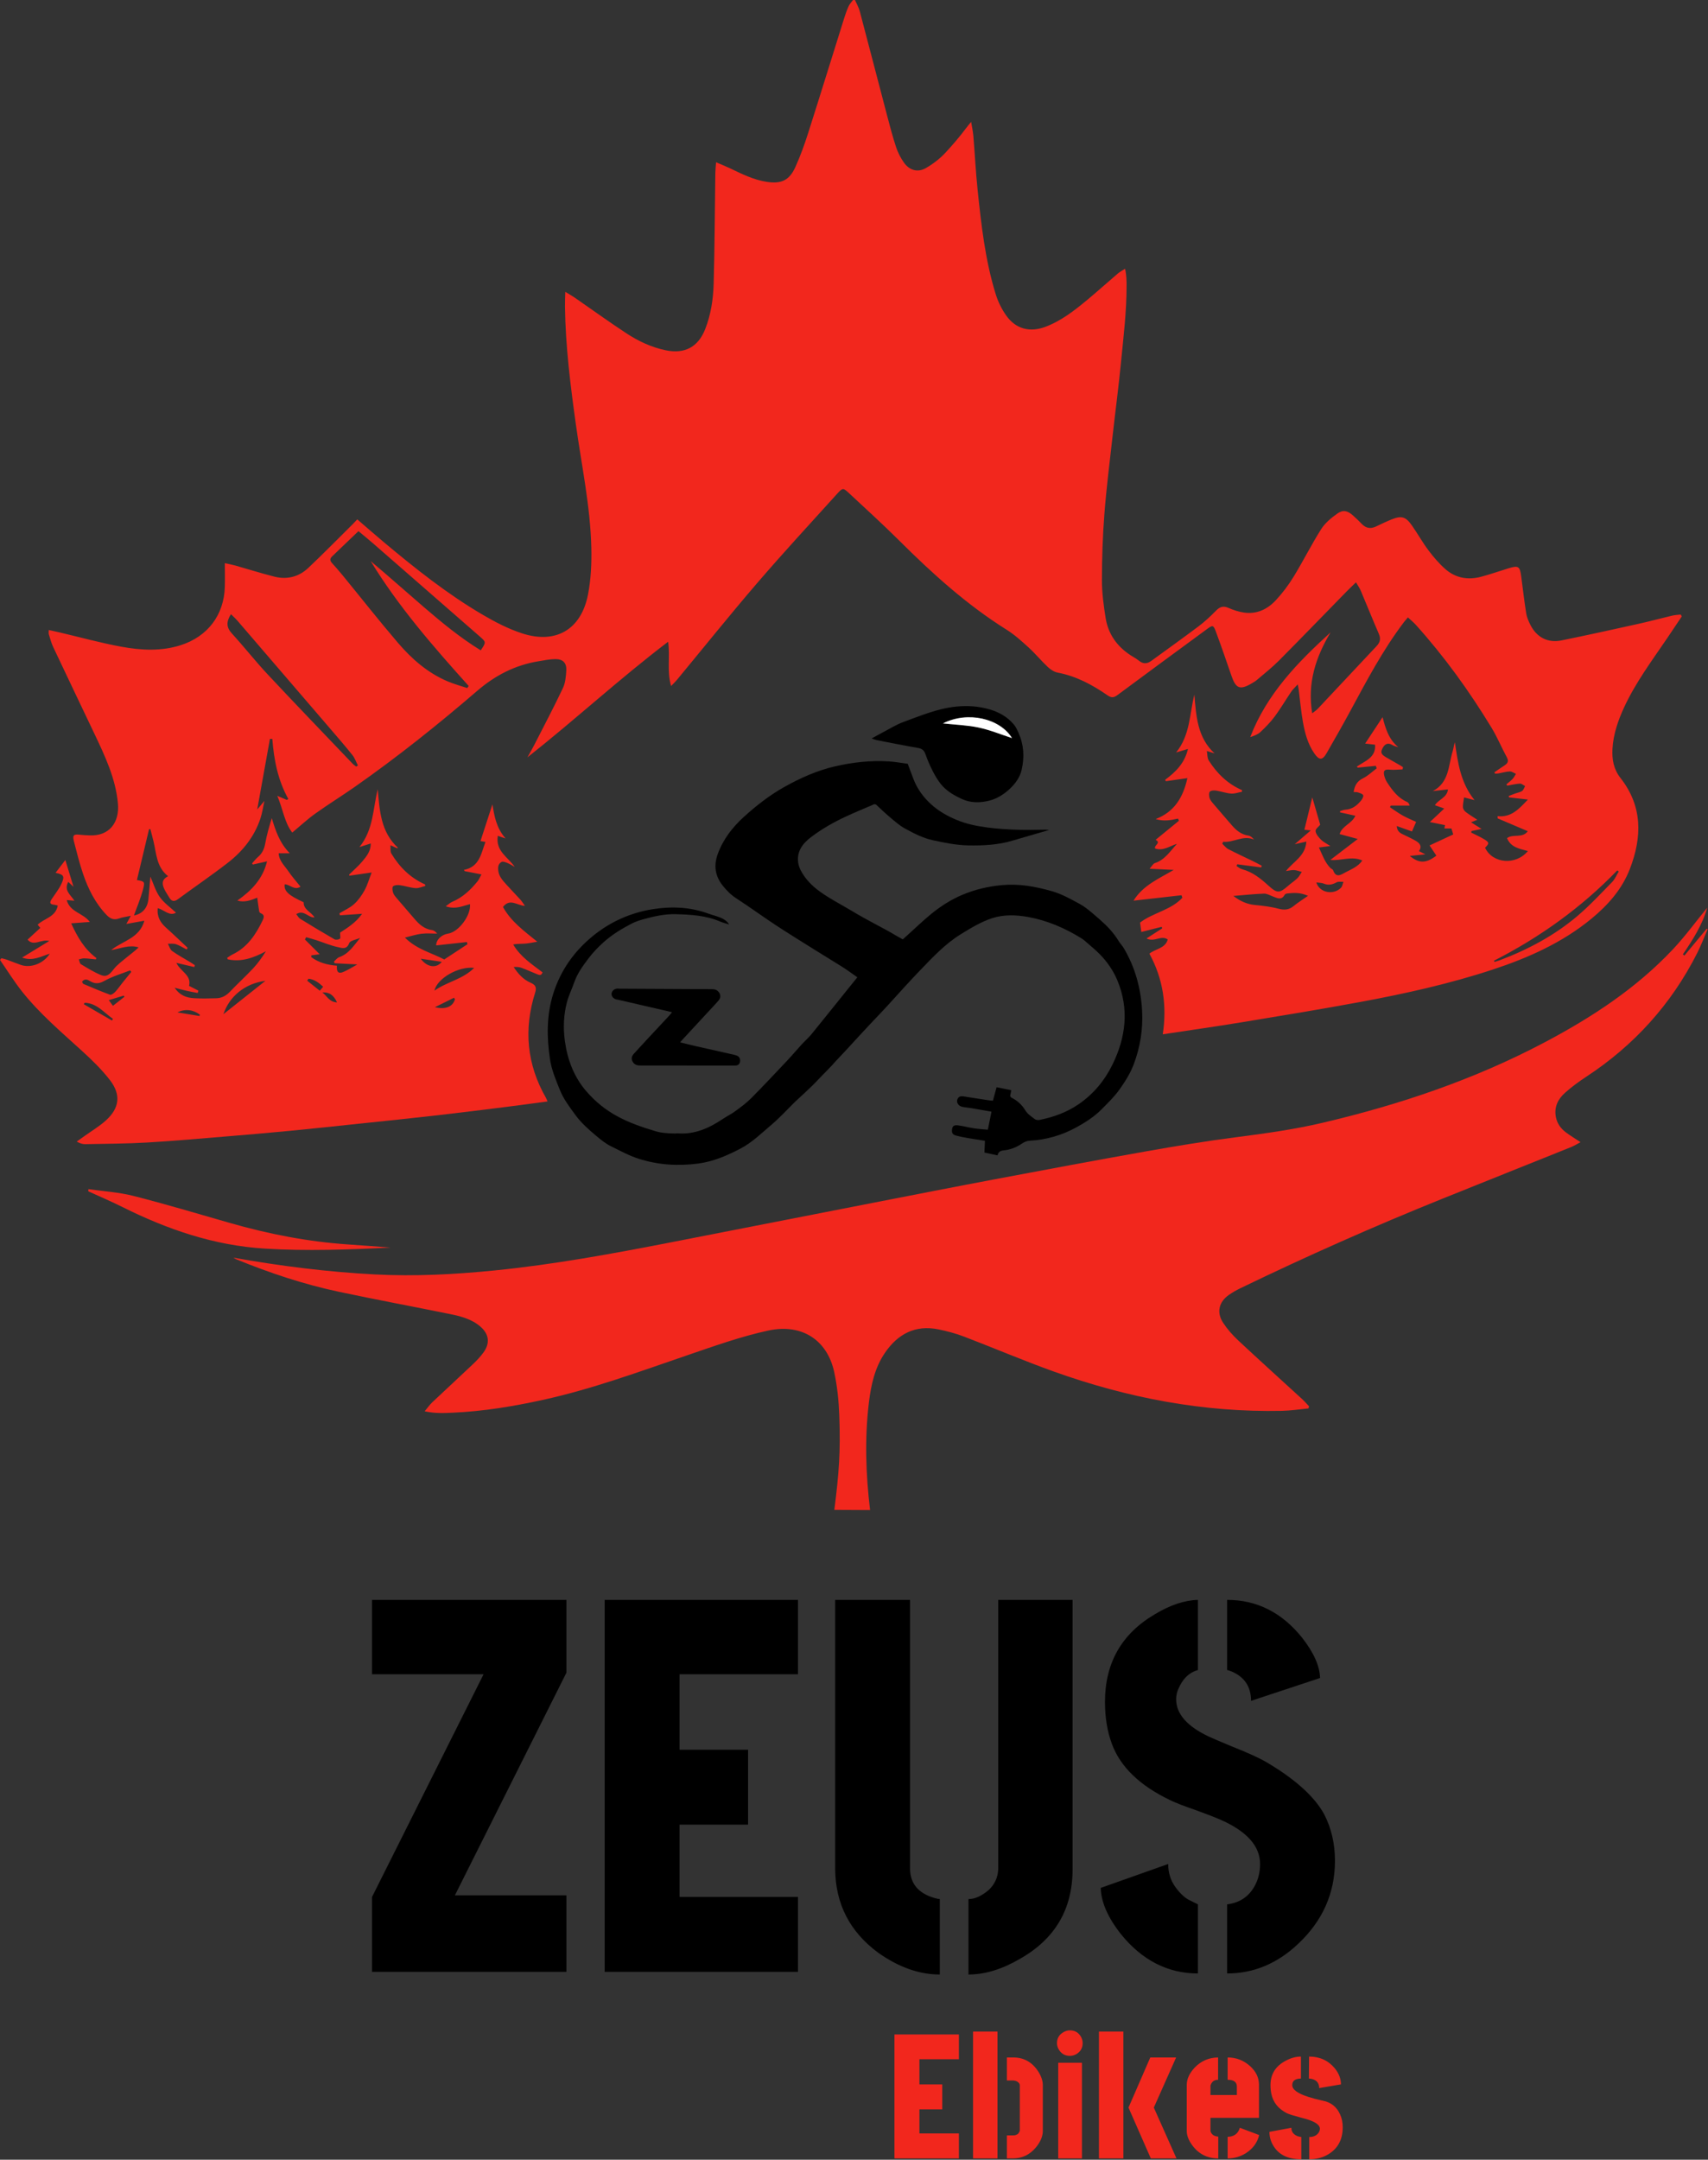 <svg xmlns="http://www.w3.org/2000/svg" fill="none" viewBox="0 0 1319 1667" height="1667" width="1319">
<rect x="0" y="0" width="1319" height="1667" fill="#333333" stroke="none"/>
<path fill="black" d="M287.305 1522V1464.17L373.438 1292.31H287.305V1234.89H437.422V1291.08L351.289 1462.94H437.422V1522H287.305ZM466.953 1522V1234.89H616.25V1292.31H524.785V1350.55H577.695V1408.39H524.785V1464.17H616.25V1522H466.953ZM644.961 1442.84V1234.89H702.793V1442.84C703.066 1454.05 709.355 1461.43 721.66 1464.99C723.574 1465.54 724.941 1465.81 725.762 1465.81V1524.05C709.902 1524.05 694.043 1518.45 678.184 1507.23C656.309 1491.1 645.234 1469.64 644.961 1442.84ZM747.91 1524.05V1465.81C752.832 1465.81 758.027 1463.48 763.496 1458.84C768.145 1454.46 770.605 1449.13 770.879 1442.84V1234.89H828.301V1442.84C828.301 1473.74 814.629 1496.84 787.285 1512.16C773.613 1520.09 760.488 1524.05 747.91 1524.05ZM850.039 1457.2L902.129 1438.74C902.129 1445.57 904.043 1451.59 907.871 1456.79C911.699 1461.98 915.527 1465.4 919.355 1467.04L925.098 1469.91V1523.23C901.855 1523.23 882.031 1513.11 865.625 1492.88C855.508 1480.03 850.312 1468.13 850.039 1457.2ZM853.32 1313.64C853.32 1283.56 866.172 1261 891.875 1245.96C903.633 1238.86 914.707 1235.16 925.098 1234.89V1289.03C918.262 1290.95 913.203 1295.87 909.922 1303.8C908.828 1306.26 908.281 1308.86 908.281 1311.59C908.281 1322.8 916.621 1332.37 933.301 1340.3C936.855 1341.94 942.598 1344.4 950.527 1347.68C963.652 1352.88 972.949 1357.12 978.418 1360.4C1000.57 1373.52 1015.33 1386.92 1022.71 1400.59C1028.18 1411.26 1030.92 1423.15 1030.92 1436.28C1030.92 1461.16 1021.48 1482.49 1002.62 1500.26C986.484 1515.57 968.164 1523.23 947.656 1523.23V1469.91C958.32 1468.54 965.84 1462.94 970.215 1453.09C972.129 1448.72 973.086 1443.93 973.086 1438.74C973.086 1424.79 962.695 1413.31 941.914 1404.29C938.086 1402.64 932.07 1400.32 923.867 1397.31C914.297 1394.03 907.598 1391.43 903.77 1389.52C880.254 1378.31 865.215 1363.82 858.652 1346.04C855.098 1336.47 853.32 1325.67 853.32 1313.64ZM947.656 1289.03V1234.89C970.625 1234.89 989.902 1244.6 1005.49 1264.01C1014.51 1275.5 1019.16 1285.89 1019.43 1295.18L966.113 1312.82C966.113 1301.34 960.508 1293.54 949.297 1289.44C948.203 1289.17 947.656 1289.03 947.656 1289.03Z"></path>
<path fill="#F2271D" d="M690.742 1666V1570.3H740.508V1589.44H710.02V1608.85H727.656V1628.13H710.02V1646.72H740.508V1666H690.742ZM751.445 1666V1568.11H770.312V1666H751.445ZM777.559 1666V1648.23H782.48C783.027 1648.23 783.529 1648.18 783.984 1648.09C784.531 1647.91 784.987 1647.73 785.352 1647.54C785.716 1647.36 786.035 1647.13 786.309 1646.86C786.582 1646.59 786.764 1646.31 786.855 1646.04C787.038 1645.77 787.174 1645.54 787.266 1645.36C787.357 1645.08 787.448 1644.85 787.539 1644.67V1644.54V1609.54C787.539 1608.44 786.855 1607.48 785.488 1606.66C784.668 1606.21 783.711 1605.93 782.617 1605.84H777.559V1588.07H782.48C790.684 1588.07 797.109 1591.67 801.758 1598.87C804.036 1602.43 805.221 1605.8 805.312 1608.99V1644.81C805.312 1648.91 803.535 1653.15 799.98 1657.52C795.332 1663.08 789.499 1665.91 782.48 1666H777.559ZM816.25 1577C816.25 1573.26 817.936 1570.43 821.309 1568.52C822.858 1567.61 824.499 1567.15 826.23 1567.15C830.059 1567.15 832.93 1568.84 834.844 1572.21C835.664 1573.76 836.074 1575.36 836.074 1577C836.074 1580.82 834.388 1583.7 831.016 1585.61C829.466 1586.43 827.871 1586.84 826.23 1586.84C822.311 1586.84 819.395 1585.11 817.48 1581.64C816.66 1580.19 816.25 1578.64 816.25 1577ZM817.207 1666V1592.17H835.527V1666H817.207ZM848.652 1666V1568.11H867.52V1666H848.652ZM871.484 1626.76L888.301 1588.07H908.262L891.035 1626.76L908.535 1666H888.711L871.484 1626.76ZM916.465 1644.81V1608.99C916.556 1604.52 918.607 1600.15 922.617 1595.86C927.539 1590.76 933.555 1588.16 940.664 1588.07V1605.3C938.021 1605.3 936.198 1606.44 935.195 1608.71C934.922 1609.26 934.785 1609.76 934.785 1610.22V1617.05H955.156V1610.36C955.065 1606.98 952.695 1605.3 948.047 1605.3V1588.07C954.701 1588.07 960.534 1590.35 965.547 1594.91C969.922 1598.92 972.155 1603.57 972.246 1608.85V1634.69H934.785V1644.81C935.423 1647.45 937.428 1648.91 940.801 1649.18V1666C932.233 1666 925.443 1662.49 920.43 1655.47C917.786 1651.74 916.465 1648.18 916.465 1644.81ZM948.047 1666V1649.32C952.969 1649.23 956.113 1646.9 957.48 1642.35L972.383 1647.95C971.016 1653.79 967.552 1658.48 961.992 1662.04C957.708 1664.68 953.06 1666 948.047 1666ZM980.312 1645.49L997.266 1642.35C997.266 1645.36 998.815 1647.5 1001.91 1648.77C1003.01 1649.14 1004.01 1649.37 1004.92 1649.46V1666.68C994.349 1666.68 987.012 1662.95 982.91 1655.47C981.178 1652.37 980.312 1649.05 980.312 1645.49ZM981.133 1609.4C981.133 1600.92 985.098 1594.63 993.027 1590.53C996.947 1588.43 1000.82 1587.39 1004.65 1587.39V1604.34C1000.18 1604.43 997.949 1606.12 997.949 1609.4C997.949 1612.86 1002.14 1615.92 1010.53 1618.56C1013.63 1619.56 1017.27 1620.52 1021.46 1621.43C1027.75 1622.61 1032.22 1626.12 1034.86 1631.96C1036.23 1634.96 1036.91 1638.29 1036.91 1641.94C1036.91 1651.42 1033.18 1658.39 1025.7 1662.86C1021.42 1665.41 1016.54 1666.68 1011.07 1666.68V1649.46C1014.26 1649.46 1016.63 1648.41 1018.18 1646.31C1018.91 1645.31 1019.28 1644.22 1019.28 1643.03C1019.28 1640.21 1015.81 1637.74 1008.89 1635.65C1007.79 1635.38 1006.11 1634.92 1003.83 1634.28C998.997 1633.01 995.671 1631.96 993.848 1631.14C987.194 1627.76 983.184 1622.8 981.816 1616.23C981.361 1614.05 981.133 1611.77 981.133 1609.4ZM1010.8 1604.34L1010.94 1587.39C1019.14 1587.39 1025.75 1590.39 1030.76 1596.41C1033.95 1600.33 1035.55 1604.48 1035.55 1608.85L1018.73 1611.72C1018.73 1607.62 1016.54 1605.21 1012.17 1604.48C1011.62 1604.39 1011.17 1604.34 1010.8 1604.34Z"></path>
<path fill="#F2271D" d="M1298.8 475.74C1295.01 481.38 1291.25 487.03 1287.44 492.65C1275.67 509.98 1263.08 526.8 1254.23 545.95C1249.53 556.11 1245.92 566.57 1245.24 577.9C1244.74 586.17 1246.18 593.84 1251.37 600.44C1268.6 622.34 1268.13 646.19 1258.67 670.68C1252.66 686.24 1241.87 698.5 1229.1 709.02C1206.52 727.62 1180.32 739.28 1152.85 748.34C1119.67 759.29 1085.61 766.85 1051.31 773.23C1020.62 778.93 989.8 783.97 958.99 789.04C939.01 792.33 918.96 795.16 897.95 798.35C901.26 776.35 898.28 755.55 887.61 736.09C892.51 732.16 899.81 732.15 901.79 725.16C896.78 721.51 891.42 727.52 885.4 724.35C890 721.4 893.77 718.98 897.55 716.55C897.39 716.16 897.23 715.78 897.07 715.39C891.87 716.7 886.68 718.02 881.37 719.36C881.06 717.05 880.76 714.75 880.41 712.12C890.16 704.55 904.05 702.63 913.08 692.96C912.86 692.31 912.65 691.65 912.43 691C900.22 692.38 888.02 693.76 875.34 695.2C882.72 683.28 895.03 678.17 906.41 671.45C900.24 671.15 894.71 670.88 887.77 670.55C889.62 668.49 890.48 666.65 891.79 666.22C899.63 663.68 903.7 656.94 908.92 651.31C903.34 653.01 898.26 657.1 891.98 654.88C891.11 652.31 897.03 650.61 892.41 648.24C898.5 643.26 904.46 638.39 910.42 633.51C910.2 632.95 909.98 632.4 909.75 631.84C904.12 633.14 898.5 634.09 892.45 632.2C907.09 626.61 913.72 615.27 916.96 600.6C911.13 601.43 905.72 602.2 900.32 602.98C900.15 602.61 899.98 602.23 899.81 601.86C907.91 595.88 914.86 589.07 917.4 578.08C914.15 579.05 911.6 579.81 908.26 580.8C919.19 567.31 918.57 551.07 922.35 536.2C923.74 552.74 924.64 569.29 937.93 581.49C935.9 580.87 933.94 580.27 931.98 579.67C932.44 582.13 932.22 585.01 933.46 586.98C939.78 596.99 948.04 605.03 959.13 609.88C959.13 610.29 959.12 610.7 959.11 611.12C956.33 611.64 953.51 612.74 950.79 612.54C946.88 612.25 943.07 610.83 939.16 610.23C937.57 609.98 935.28 610.06 934.34 611.01C933.48 611.88 933.63 614.22 934.03 615.73C934.43 617.25 935.54 618.68 936.6 619.93C941.44 625.64 946.37 631.27 951.25 636.95C954.69 640.95 958.55 644.15 964.06 644.96C965.63 645.19 967.06 646.43 968.44 648.05C959.88 644.34 952.64 650.58 944.6 649.72C944.36 650.22 944.12 650.73 943.88 651.23C945.43 652.66 946.77 654.5 948.58 655.43C954.91 658.72 961.41 661.68 967.82 664.81C970.01 665.88 972.15 667.05 974.32 668.18L974 669.54C967.82 668.73 961.64 667.92 955.46 667.11C955.28 667.57 955.11 668.03 954.93 668.49C956.32 669.31 957.61 670.5 959.11 670.89C967.4 673.06 973.74 678.26 979.86 683.85C986.1 689.55 988.22 689.51 994.6 683.85C996.96 681.75 999.67 680.03 1001.93 677.85C1003.32 676.51 1004.19 674.63 1005.29 672.99C1003.33 672.49 1001.38 671.71 999.39 671.57C997.5 671.44 995.56 672 993.06 672.33C998.82 664.96 1008.15 660.73 1008.83 649.58C1005.81 650.26 1003.36 650.81 999.86 651.6C1004.31 647.78 1007.91 644.68 1012.25 640.96C1009.83 640.72 1008.31 640.56 1007.31 640.46C1009.54 631.34 1011.74 622.29 1013.41 615.45C1015.04 621.09 1017.32 628.93 1019.53 636.58C1018.47 637.94 1015.75 639.91 1015.95 641.53C1016.23 643.89 1018.33 646.27 1020.17 648.15C1021.86 649.87 1024.21 650.94 1027.37 653.02C1023.93 653.46 1021.66 653.75 1018.53 654.15C1021.22 659.87 1023.05 665.46 1027.26 669.83C1027.95 670.54 1029.23 670.95 1029.51 671.75C1031.71 677.93 1035.61 675.19 1038.92 673.4C1043.48 670.93 1048.6 669.11 1052.05 664.19C1043.71 660.46 1035.75 664.6 1027.38 663.74C1034.35 658.41 1040.96 653.35 1048.51 647.58C1043.1 646.12 1039.14 645.04 1034.51 643.79C1036.54 637.27 1043.94 635.83 1046.68 629.65C1042.55 628.73 1038.68 627.88 1034.81 627.02C1034.83 626.69 1034.84 626.37 1034.86 626.04C1036.2 625.68 1037.53 625.07 1038.9 624.99C1044.16 624.68 1047.91 621.78 1051.05 617.96C1052 616.8 1053.14 614.75 1052.7 613.77C1052.2 612.65 1050.09 612.14 1048.59 611.61C1047.7 611.29 1046.64 611.44 1045.34 611.35C1046.09 606.49 1047.87 603.03 1052.52 600.76C1056.39 598.88 1059.62 595.68 1063.14 593.07C1062.92 592.42 1062.69 591.78 1062.47 591.13C1057.81 591.59 1053.15 592.05 1048.48 592.51L1047.84 591.67C1054.12 587.35 1062.69 584.75 1061.89 574.8C1059.11 574.49 1056.63 574.21 1054.23 573.94C1058.98 566.75 1063.41 560.04 1067.69 553.55C1069.82 561.54 1072.12 570.45 1079.86 576.73C1078.35 576.21 1076.7 575.92 1075.36 575.11C1072.07 573.12 1069.67 573.99 1067.91 577.1C1065.86 580.72 1066.44 582.23 1070.59 584.64C1074.18 586.73 1077.8 588.75 1081.4 590.82C1082.12 591.23 1082.79 591.73 1083.48 592.19C1083.36 592.75 1083.24 593.31 1083.12 593.87C1079.88 593.97 1076.6 594.4 1073.4 594.09C1069.43 593.7 1068.09 594.62 1068.93 598.45C1069.35 600.36 1070.15 602.29 1071.22 603.93C1075.25 610.09 1079.6 615.96 1086.69 619.03C1087.51 619.39 1088.11 620.25 1088.62 621.81H1074.04C1073.82 622.23 1073.6 622.66 1073.38 623.08C1076.68 625.24 1079.88 627.6 1083.31 629.51C1086.77 631.43 1090.47 632.92 1093.6 634.38C1092.57 636.76 1091.63 638.93 1090.39 641.77C1087.03 640.57 1083.14 639.18 1078.67 637.58C1078.94 642.64 1082.37 643.44 1085.17 644.85C1087.94 646.25 1090.8 647.5 1093.45 649.09C1096.39 650.86 1098.41 653.2 1095.79 656.94C1097.31 657.72 1098.44 658.29 1100.71 659.44C1095.98 659.92 1092.47 660.28 1088.7 660.66C1095.9 666.54 1101.26 666.49 1109.24 660.44C1107.58 657.96 1105.9 655.45 1103.97 652.57C1110.04 649.75 1116.12 646.92 1122.26 644.07C1121.67 642.14 1121.3 640.94 1120.84 639.44H1115.42C1115.59 638.51 1115.75 637.67 1115.9 636.89C1112.28 636.15 1108.78 635.43 1104.24 634.51C1108.18 630.8 1111.44 627.73 1115.32 624.08C1112.6 623.11 1110.55 622.38 1108.13 621.52C1110.76 616.97 1117.41 615.89 1118.2 609.3C1113.94 609.77 1110.22 610.19 1106.5 610.6C1119.2 603.99 1118.44 590.87 1121.82 579.87C1122.49 577.67 1122.7 575.33 1123.54 572.94C1125.8 588.61 1127.93 604.31 1138.71 617.6C1135.91 616.87 1133.11 616.14 1130.61 615.49C1130.26 618.2 1129.65 620.64 1129.74 623.06C1129.79 624.32 1130.81 625.88 1131.86 626.69C1134.58 628.8 1137.56 630.58 1140.86 632.76C1139.11 633.45 1137.7 634.01 1136 634.69C1138.8 636.45 1141.22 637.98 1144.15 639.82C1141.07 640.47 1138.75 640.95 1136.43 641.44C1136.33 641.83 1136.23 642.23 1136.13 642.62C1137.75 643.42 1139.39 644.19 1140.99 645.02C1142.76 645.93 1144.57 646.8 1146.26 647.85C1150.16 650.26 1150.2 651.02 1146.84 654.33C1152.57 666.54 1170.49 668.23 1179.92 656.89C1173.67 655.09 1166.87 654.32 1163.81 646.94C1168.32 643.37 1175.79 647.31 1179.82 641.57C1171.93 638.21 1164.26 634.95 1156.6 631.69C1156.57 631.11 1156.53 630.54 1156.5 629.96C1167.1 631.08 1172.96 624.46 1179.93 617.14C1174.26 616.5 1169.81 615.99 1165.36 615.48C1165.28 615.11 1165.2 614.74 1165.11 614.37C1166.85 613.71 1168.58 613.03 1170.33 612.4C1172.05 611.78 1174.01 611.52 1175.44 610.51C1176.55 609.73 1177.01 608.03 1177.75 606.73C1176.4 606.06 1175.02 604.76 1173.71 604.84C1170.44 605.04 1167.21 605.85 1163.96 606.42C1163.74 606.09 1163.52 605.76 1163.3 605.44C1164.92 604.03 1166.67 602.73 1168.14 601.17C1169.18 600.06 1169.86 598.61 1170.7 597.3C1169.12 596.64 1167.52 595.4 1165.96 595.45C1163.03 595.56 1160.13 596.45 1157.21 596.96C1156.34 597.11 1155.44 597.09 1154.55 597.15C1154.37 596.8 1154.2 596.46 1154.02 596.11C1156.52 594.41 1159 592.67 1161.53 591.02C1163.96 589.43 1165.47 587.9 1163.69 584.62C1159.58 577.07 1156.3 569.04 1151.84 561.71C1134.7 533.49 1115.45 506.79 1093.32 482.23C1091.58 480.3 1089.52 478.66 1087.26 476.56C1085.93 478.13 1084.95 479.19 1084.08 480.34C1067.84 501.79 1055.36 525.5 1042.63 549.06C1036.78 559.88 1030.66 570.57 1024.54 581.24C1021.24 587 1018.75 587.03 1014.89 581.4C1009.89 574.11 1007.67 565.7 1006.16 557.18C1004.69 548.86 1003.96 540.41 1002.89 532.02C1002.79 531.24 1002.61 530.48 1002.2 528.24C1000.04 530.62 998.39 532.06 997.2 533.81C992.91 540.15 989.04 546.78 984.49 552.92C981.25 557.3 977.37 561.27 973.39 565.01C971.33 566.94 968.43 567.97 965.5 568.92C978.21 535.82 1001.96 511.37 1027.5 488.14C1016.15 507.13 1009.44 527.1 1013.34 550.56C1015.2 549.08 1016.55 548.25 1017.6 547.13C1032.77 531 1047.87 514.81 1063.06 498.7C1065.75 495.85 1066.45 493.06 1064.83 489.31C1060.01 478.18 1055.5 466.92 1050.77 455.76C1049.95 453.83 1048.68 452.1 1047.16 449.49C1044.45 452.12 1042.19 454.23 1040.02 456.44C1022.55 474.29 1005.2 492.26 987.59 509.97C982.33 515.26 976.4 519.9 970.71 524.77C969.46 525.84 967.99 526.69 966.56 527.53C957.62 532.74 954.44 531.54 951.09 521.89C947.06 510.28 943.12 498.64 938.81 487.15C937 482.33 936.36 482.44 932.07 485.59C909.01 502.54 885.91 519.43 862.94 536.5C860.05 538.65 858.23 538.74 855.17 536.62C843.5 528.53 831.12 521.89 816.9 519.19C814.16 518.67 811.34 516.87 809.25 514.91C804.1 510.08 799.59 504.57 794.39 499.81C789.01 494.9 783.51 489.92 777.37 486.07C746.68 466.84 720.08 442.79 694.54 417.37C681.92 404.81 668.72 392.83 655.69 380.69C651.16 376.47 650.76 376.39 646.51 381.1C625.85 403.94 604.93 426.56 584.86 449.9C563.7 474.51 543.39 499.85 522.69 524.85C521.47 526.33 520.05 527.64 518.25 529.53C514.85 517.89 517.66 506.71 515.96 495.34C478.57 523.73 444.19 555.48 407.29 584.59C409.04 581.43 410.89 578.32 412.53 575.1C420.01 560.47 427.68 545.93 434.72 531.08C436.64 527.04 437.04 522.09 437.32 517.51C437.67 511.74 434.75 508.71 428.92 508.74C424.48 508.77 420.03 509.72 415.61 510.45C397.73 513.39 382.34 521.36 368.64 533.14C338.22 559.31 306.88 584.34 273.99 607.35C263.9 614.4 253.41 620.88 243.4 628.04C237.32 632.39 231.82 637.54 225.7 642.64C219.69 635 218.49 624.41 214.14 614.27C217.16 615.56 219.33 616.49 221.5 617.42C221.89 617.18 222.28 616.93 222.66 616.69C214.59 602.28 211.56 586.53 210.29 570.32C209.68 570.33 209.06 570.34 208.45 570.36C205.19 588.44 201.93 606.51 198.64 624.8C200.5 622.59 202.48 620.24 204.2 618.19C203.22 622.56 202.56 627.4 201.04 631.95C196.35 645.97 187.37 657.1 175.87 666C163.38 675.67 150.29 684.56 137.57 693.94C134.6 696.13 132.56 695.93 130.73 692.79C129.48 690.64 128.01 688.6 126.95 686.37C125.18 682.63 124.53 678.95 129.83 676.32C120.87 669.34 120.84 659.09 118.61 649.7C117.83 646.42 116.93 643.17 116.09 639.9C115.76 639.95 115.43 640.01 115.1 640.06C111.98 653.14 108.86 666.21 105.74 679.27C111.69 680.33 112.11 680.44 110.3 687.06C108.44 693.87 105.64 700.42 103.42 706.61C109.6 705.52 113.87 701.15 114.6 694.11C115.18 688.49 115.58 682.86 116.11 676.63C118.6 682.21 120.18 687.89 123.41 692.41C126.66 696.96 131.53 700.35 135.92 704.46C130.9 707.47 126.92 702.27 121.79 701C121.12 707.73 123.91 712.18 128.33 716.13C133.96 721.17 139.39 726.43 144.91 731.6C144.64 732.01 144.36 732.43 144.09 732.84C141.37 731.46 138.76 729.77 135.91 728.8C134 728.15 131.75 728.53 129.65 728.45C130.72 730.36 131.33 732.9 132.93 734.05C137.38 737.23 142.25 739.82 146.94 742.67C148.15 743.4 149.3 744.22 150.48 745C150.33 745.48 150.17 745.96 150.02 746.43C145.66 745.41 141.31 744.38 136.19 743.18C139.42 750.01 148.05 752.58 146 760.96C148.51 762.24 150.86 763.43 153.21 764.62C153.03 765.23 152.84 765.84 152.66 766.45C149.92 765.92 147.17 765.45 144.46 764.83C141.61 764.18 138.8 763.4 134.89 762.4C139.05 768.62 144.37 770.16 150.05 770.49C155.69 770.82 161.37 770.67 167.03 770.52C171.2 770.41 174.57 768.61 177.52 765.52C183.35 759.4 189.62 753.69 195.4 747.53C199.15 743.53 202.35 739.03 205.32 734.27C195.86 739.31 186.47 742.75 175.92 740.49C175.74 740.1 175.56 739.72 175.38 739.33C176.79 738.44 178.14 737.4 179.63 736.68C191.11 731.14 197.62 721.25 202.88 710.27C203.88 708.18 204.44 706.14 201.51 704.96C200.95 704.73 200.26 704.1 200.17 703.56C199.6 700.14 199.18 696.7 198.66 692.88C193.66 694.92 188.89 696.74 183.26 695.13C194.1 687.5 202.9 678.6 206.22 664.83C202.43 665.68 198.85 666.49 195.27 667.3C195.06 667.01 194.84 666.72 194.63 666.43C196.13 664.79 197.48 662.97 199.16 661.54C202.35 658.81 204.01 655.55 204.76 651.35C205.95 644.68 207.83 638.14 209.88 631.51C212.84 641.19 215.89 650.63 223.79 658.62H215.21C215.5 664.49 219.71 668.1 222.54 672.28C225.39 676.48 228.8 680.29 232.06 684.39C227.29 687.53 223.9 682.6 219.85 682.56C219.13 687.7 222.78 691.1 234.48 696.4C234.37 702.31 240.32 703.8 242.87 708.12C238.06 708.5 234.73 701.86 228.79 705.58C229.85 706.88 230.58 708.42 231.8 709.17C240.55 714.57 249.36 719.87 258.27 724.99C259.33 725.6 261.46 725.31 262.51 724.59C263.14 724.16 262.62 722.07 262.62 719.86C268.24 716.21 274.87 712.11 279.63 705.32C273.59 705.73 268.06 706.11 262.52 706.49C262.39 705.97 262.26 705.45 262.13 704.93C265.94 702.62 270.19 700.79 273.44 697.85C276.69 694.91 279.38 691.1 281.51 687.23C283.72 683.22 284.97 678.69 287 673.44C280.64 674.35 275.24 675.13 269.84 675.9C269.76 675.63 269.68 675.36 269.59 675.09C273.12 671.6 276.95 668.35 280.1 664.54C283.2 660.8 286.38 656.84 286.32 651.03C283.51 651.93 281.07 652.71 277.58 653.83C288.52 640.25 287.96 624.11 291.71 609.2C293.15 625.61 294 642.13 307.33 654.39C307 654.54 306.74 654.75 306.6 654.69C304.91 653.96 303.23 653.18 301.55 652.42C301.73 654.57 301.21 657.14 302.21 658.8C308.5 669.28 316.9 677.62 328.29 682.66C328.34 683.06 328.4 683.45 328.45 683.85C325.94 684.45 323.37 685.69 320.92 685.51C316.84 685.21 312.85 683.81 308.78 683.24C307.05 683 304.75 683.13 303.55 684.12C302.74 684.79 303.05 687.34 303.5 688.86C303.95 690.38 305.08 691.76 306.14 693.02C310.76 698.48 315.51 703.83 320.14 709.29C323.78 713.58 327.79 717.11 333.68 717.93C335.15 718.13 336.49 719.25 337.61 720.62C333.58 720.62 329.5 720.26 325.52 720.72C321.59 721.18 317.76 722.48 312.7 723.69C321.82 732.86 333.5 735.51 343.06 740.58C349.36 736.45 355.19 732.63 361.01 728.81C360.85 728.24 360.69 727.68 360.54 727.11C352.66 727.98 344.78 728.85 336.83 729.73C336.84 725.19 341.11 721.35 346.05 720.62C354.09 719.43 363.8 706.65 362.95 697.86C357.27 699.28 351.72 702.17 344.22 699.53C346.41 697.99 347.67 696.74 349.18 696.1C357.27 692.72 363.37 686.91 368.78 680.27C369.89 678.91 370.54 677.18 371.79 674.93C367.07 674 362.99 673.21 358.9 672.41C358.67 672.09 358.43 671.78 358.2 671.46C370.34 669.09 371.44 658.99 374.89 649.87C373.01 649.54 371.64 649.29 371.05 649.19C374.18 639.58 377.34 629.88 380.28 620.85C381.68 629.51 383.25 639.22 390.45 647.14C389.54 646.86 388.62 646.59 387.71 646.29C386.8 645.99 385.91 645.65 384.44 645.12C382.51 657.05 392.37 661.55 397.53 669.18C395.74 668.18 394.03 667.01 392.15 666.24C390.62 665.61 388.44 664.68 387.35 665.3C385.82 666.16 384.64 667.58 384.67 670.39C384.73 675.95 387.88 679.24 391.06 682.77C394.62 686.73 398.36 690.52 401.93 694.47C403.1 695.76 403.99 697.29 405.39 699.22C399.31 698.88 393.77 693.11 388.42 700.05C394.59 711.25 404.64 718.54 414.92 726.87C411.85 727.37 408.8 728.07 405.71 728.33C402.66 728.58 399.57 728.38 396.31 729C401.89 738.52 410.66 744.16 418.96 750.52C418 753.61 415.97 752.4 414.23 751.72C410.37 750.19 406.59 748.43 402.69 747.01C400.89 746.35 398.88 746.27 396.68 746.4C400.08 751.6 404.06 756.07 409.78 758.55C413.41 760.12 414.61 761.97 413.28 766.14C404.3 794.39 406.81 821.56 421.62 847.41C422.02 848.11 422.28 848.89 422.83 850.16C412.31 851.56 402.17 852.97 392.01 854.24C373.7 856.53 355.4 858.84 337.07 860.93C317.25 863.19 297.41 865.22 277.58 867.3C259.56 869.2 241.55 871.14 223.52 872.88C206.97 874.47 190.4 875.88 173.83 877.24C153.61 878.9 133.4 880.73 113.15 881.89C97.38 882.79 81.55 882.83 65.74 883.13C63.69 883.17 61.62 882.49 59.25 881.13C61.35 879.65 63.45 878.17 65.54 876.67C70.94 872.8 76.73 869.36 81.64 864.94C92.31 855.36 93.65 844.98 84.84 833.61C78.57 825.52 71.09 818.24 63.5 811.32C47.38 796.63 30.68 782.5 17.06 765.35C10.9 757.59 5.66 749.1 0 740.94C0.36 740.49 0.72 740.05 1.09 739.6C2.54 739.99 4.02 740.28 5.43 740.79C9.02 742.09 12.55 743.59 16.16 744.81C23.86 747.42 33.67 743.71 38.43 736.12C31.58 738.2 25.34 742.14 17.07 739.12C24.3 734.7 30.77 730.76 38.05 726.31C31.64 724.63 26.02 730.83 21.31 725.25C24.65 722.17 27.83 719.24 31.12 716.22C30.34 715.28 29.74 714.55 29.06 713.74C34.09 708.84 42.92 707.93 44.61 698.97C43.62 698.73 42.9 698.47 42.16 698.39C38.46 697.99 37.98 696.91 40.05 693.77C42.6 689.91 45.61 686.23 47.49 682.06C50.12 676.24 49.23 675.03 42.9 673.7C45.58 670.19 48.15 666.83 50.46 663.81C52.48 670.44 54.61 677.39 56.77 684.48C55.57 683.35 54.25 682.12 52.71 680.68C49.1 687.25 54.51 690.63 57.48 695.25C55.4 695.07 53.86 694.94 51.52 694.74C54.04 704.15 64.07 704.56 69.37 711.61C64.5 711.97 60.24 712.29 54.97 712.69C59.76 723.16 65.14 732.62 74.43 739.45C74.29 739.81 74.15 740.16 74.01 740.52C71 740.23 67.99 739.81 64.97 739.71C63.61 739.66 62.23 740.24 60.86 740.54C61.38 741.8 61.54 743.66 62.48 744.22C67.56 747.26 72.64 750.44 78.1 752.65C82.34 754.37 84.72 752.09 87.69 748.22C90.46 744.61 94.37 741.84 97.93 738.87C100.93 736.37 104.14 734.11 107.03 731.26C99.73 728.96 93.17 732.2 85.83 733.33C94.79 726.09 107.76 724.26 111.47 710.68C106.37 711.59 102.22 712.33 97.56 713.16C98.73 711.06 99.57 709.53 101.05 706.87C97.33 707.67 94.56 707.96 92.03 708.89C87.99 710.38 85.13 709.17 82.29 706.21C73.55 697.11 68.09 686.13 64.11 674.41C61.34 666.24 59.27 657.83 57.1 649.48C55.82 644.55 56.85 643.68 62.07 644.35C64.37 644.64 66.71 644.67 69.04 644.79C84.33 645.54 92.43 634.94 91.06 620.09C89.28 600.85 81.14 583.67 73 566.54C62.37 544.17 51.65 521.84 41.09 499.44C39.61 496.31 38.75 492.87 37.7 489.55C37.47 488.83 37.67 487.98 37.67 486.27C41 487.02 43.83 487.63 46.65 488.29C62.32 491.97 77.88 496.28 93.7 499.17C108.94 501.96 124.42 502.84 139.62 497.97C160.35 491.33 172.99 474.72 173.61 453.04C173.78 447.25 173.63 441.44 173.63 434.67C176.69 435.36 179.34 435.84 181.93 436.57C191.98 439.41 201.94 442.6 212.07 445.13C221.78 447.55 230.81 445.21 238.04 438.39C249.77 427.31 261.07 415.77 272.55 404.42C273.61 403.37 274.6 402.26 275.91 400.88C282.93 406.91 289.76 412.92 296.74 418.76C320.76 438.85 345.27 458.34 372.32 474.24C382.14 480.01 392.5 485.42 403.29 488.91C429.31 497.32 448.78 485.88 454.06 459.03C456.38 447.24 456.92 434.9 456.65 422.84C455.91 390.67 449.1 359.18 444.69 327.43C440.51 297.28 436.69 267.09 436.3 236.59C436.26 233.2 436.44 229.81 436.54 225.26C439.73 227.2 441.73 228.29 443.6 229.57C457.01 238.84 470.22 248.41 483.84 257.34C493.03 263.36 502.98 268.02 513.89 270.33C528.58 273.43 539.06 268.02 544.56 254.1C549.02 242.84 550.78 230.91 551.12 218.97C551.92 190.52 552.01 162.05 552.41 133.6C552.44 131.17 552.74 128.75 552.99 125.24C557.14 127.03 560.44 128.34 563.65 129.86C572.8 134.23 581.84 138.78 592.05 140.36C603.21 142.09 609.5 139.36 614.21 128.97C618.1 120.37 621.32 111.42 624.19 102.41C633.63 72.83 642.77 43.16 652.07 13.53C653.01 10.52 654.09 7.54 655.41 4.68C656.19 3 657.57 1.59 658.68 0.06C658.68 0.06 659.73 0.02 660.25 0C661.51 2.91 663.17 5.71 663.97 8.74C671.04 35.39 677.92 62.08 684.94 88.74C687.14 97.09 689.31 105.46 692.03 113.64C693.42 117.83 695.54 121.95 698.1 125.55C702.25 131.41 708.61 133.34 714.82 129.83C720.5 126.62 725.91 122.42 730.34 117.63C735.84 111.68 741.11 105.52 746 99C747.14 97.47 748.71 95.53 749.97 94.09C749.59 93.99 750.35 94.19 749.97 94.09C750.56 97.77 751.38 101.42 751.69 105.12C752.84 118.87 753.51 132.66 754.94 146.38C757.78 173.64 760.81 200.92 768.99 227.23C770.78 233 773.61 238.71 777.11 243.63C784.44 253.94 795.28 256.75 807.18 252.31C819.71 247.63 830.03 239.45 840.15 231.04C847.95 224.54 855.49 217.73 863.22 211.15C864.81 209.8 866.71 208.82 868.8 207.45C870 212 870 217.62 870 220.5C870 241 867.57 260.18 865.65 280.04C863.85 298.56 861.38 317.02 859.32 335.51C857.06 355.83 854.47 376.12 852.88 396.49C851.55 413.55 850.98 430.71 850.96 447.83C850.96 457.57 852.28 467.39 853.83 477.04C855.8 489.31 862.51 498.81 872.92 505.65C875.14 507.11 877.55 508.34 879.6 510.01C882.86 512.67 885.91 512.43 889.12 510.09C901.35 501.17 913.69 492.4 925.77 483.29C930.54 479.7 934.95 475.56 939.13 471.28C942.11 468.23 944.81 467.49 948.8 469.26C952.54 470.92 956.6 472.21 960.65 472.81C970.52 474.26 978.79 470.27 985.27 463.29C990.43 457.73 995.09 451.53 999.05 445.06C1006.42 433.02 1012.73 420.32 1020.28 408.41C1023.27 403.69 1028.01 399.78 1032.64 396.48C1037.18 393.25 1040.64 394.13 1044.81 397.84C1047.17 399.94 1049.46 402.14 1051.65 404.42C1054.83 407.73 1058.39 408.36 1062.51 406.43C1066.42 404.6 1070.31 402.69 1074.3 401.06C1082.28 397.79 1085.51 398.65 1090.42 405.68C1094.8 411.95 1098.54 418.68 1103.13 424.79C1107 429.94 1111.28 434.93 1116.09 439.19C1123.99 446.19 1133.56 447.87 1143.68 445.2C1150.9 443.3 1157.96 440.79 1165.11 438.6C1172.54 436.33 1173.72 437.1 1174.74 444.8C1176 454.34 1177.1 463.91 1178.61 473.41C1179.1 476.46 1180.42 479.47 1181.82 482.27C1186.61 491.88 1195.25 496.46 1205.74 494.33C1225.75 490.27 1245.7 485.86 1265.64 481.44C1274.23 479.54 1282.73 477.21 1291.29 475.19C1293.45 474.68 1295.71 474.61 1297.92 474.33C1298.2 474.8 1298.47 475.27 1298.75 475.74H1298.8ZM371.25 501.98C375.44 495.72 375.5 495.65 370.47 491.25C343.14 467.38 315.79 443.53 288.43 419.7C284.46 416.24 280.36 412.93 276.82 409.97C269.7 416.79 263.11 423.13 256.49 429.44C254.68 431.16 254.69 432.73 256.37 434.58C259.17 437.66 261.91 440.79 264.55 444.01C278.79 461.4 292.68 479.07 307.29 496.14C317.95 508.6 330.27 519.37 345.63 525.9C350.55 527.99 355.76 529.38 360.83 531.09C361.2 530.55 361.57 530 361.93 529.46C334.54 499.01 307.65 468.17 286.24 433.07C300.13 444.77 313.64 456.83 327.38 468.64C341.24 480.55 355.33 492.2 371.25 501.97V501.98ZM275.05 591.68C275.5 591.4 275.96 591.12 276.41 590.84C275.01 588.14 274 585.12 272.14 582.79C266.54 575.78 260.64 569.01 254.79 562.19C231.05 534.54 207.3 506.9 183.52 479.28C181.97 477.48 180.18 475.88 178.37 474.06C174.72 479.75 174.65 484.14 179.06 488.95C188.51 499.25 197.13 510.3 206.68 520.5C228.4 543.71 250.47 566.59 272.42 589.59C273.19 590.39 274.17 590.99 275.05 591.68ZM1153.67 741.57L1154.15 742.44C1155.52 742.02 1156.91 741.67 1158.25 741.16C1180.05 732.91 1200.46 722.06 1218.24 706.95C1227.71 698.9 1236.25 689.72 1244.96 680.81C1247.15 678.57 1248.4 675.41 1250.08 672.67C1249.69 672.4 1249.3 672.13 1248.91 671.86C1221.17 700.55 1189.18 723.46 1153.66 741.57H1153.67ZM278.13 723.93C275.17 725.26 270.4 725.93 269.62 728.06C267.72 733.26 263.83 731.66 261.25 731.12C255.48 729.93 249.97 727.54 244.33 725.7C241.73 724.85 239.08 724.15 236.45 723.38C236.13 723.97 235.8 724.57 235.48 725.16C239.27 728.95 243.06 732.74 246.87 736.55C244.47 736.86 242.43 737.13 240.39 737.39C240.38 737.85 240.36 738.31 240.35 738.77C246.13 743.01 252.84 744.84 260.21 745.39C259.85 748.99 260.56 751.95 264.61 750.4C268.42 748.94 271.89 746.6 275.96 744.4C269.49 744.06 263.97 743.78 258.44 743.49C258.25 743.06 258.05 742.64 257.86 742.21C259.23 741.04 260.41 739.33 262 738.78C269.54 736.16 273.37 729.59 278.14 723.91L278.13 723.93ZM952.46 691.56C957.98 695.73 963.11 697.94 969.09 698.52C975.18 699.12 981.34 699.81 987.23 701.38C991.78 702.6 995.36 702.34 999.01 699.33C1002.22 696.69 1005.79 694.49 1010.12 691.45C1004 688.74 999.11 689.08 994.22 689.62C993.47 689.7 992.41 690.05 992.11 690.61C989.68 695.08 986.39 693.24 983.12 692.01C980.81 691.15 978.43 689.68 976.12 689.76C968.61 690.01 961.12 690.85 952.47 691.55L952.46 691.56ZM101.39 750.17C101.08 749.78 100.76 749.39 100.45 749.01C93.89 751.59 86.98 753.56 80.89 756.98C76.65 759.36 73.39 759.64 69.48 757.24C67.47 756.01 65.33 755.17 63.35 757.74C63.73 758.39 63.92 759.24 64.39 759.44C71.21 762.33 78.02 765.25 84.97 767.79C85.92 768.14 87.91 766.71 88.92 765.64C90.99 763.44 92.7 760.9 94.59 758.53C96.83 755.73 99.12 752.96 101.39 750.18V750.17ZM172.53 782.81C183.13 774.39 194.04 765.72 204.96 757.05C188.99 759.14 177.08 769.17 172.53 782.81ZM366.19 747.06C354.14 745.65 337.59 755.13 335.47 764.66C345.21 757.74 357.08 756.1 366.19 747.06ZM1016.53 681.09C1018.94 689.22 1029.87 691.07 1035.59 685.21C1036.65 684.12 1036.86 682.19 1037.46 680.65C1035.69 680.74 1033.61 680.25 1032.21 681.02C1028.93 682.82 1025.88 683.53 1022.29 682.03C1020.74 681.38 1018.89 681.45 1016.53 681.1V681.09ZM65.37 774C65.16 774.38 64.94 774.75 64.73 775.13C71.98 779.32 79.23 783.52 86.49 787.71C86.73 787.28 86.98 786.86 87.22 786.43C80.33 781.6 74.82 774.33 65.38 773.99L65.37 774ZM324.9 740C329.88 746.81 337.17 747.57 341.16 742.39C335.6 741.57 330.25 740.79 324.9 740ZM351.33 771.31C351.09 770.91 350.85 770.51 350.61 770.12C346.03 772.39 341.45 774.66 335.86 777.42C344.26 779.45 349.72 776.94 351.32 771.31H351.33ZM154.09 784.22C154.17 783.86 154.25 783.51 154.33 783.15C149.21 779.34 143.02 778.45 137.03 781.42C143.43 782.47 148.76 783.35 154.09 784.22ZM249.56 761.62C246.09 758.41 242.67 755.9 238.24 755.44C237.9 755.94 237.56 756.44 237.21 756.94C240.41 759.49 243.61 762.03 246.95 764.7C247.95 763.52 248.66 762.68 249.56 761.62ZM248.91 766.04C252.37 768.51 254.19 773.45 260.26 773.71C257.72 768.09 254.26 765.64 248.91 766.04ZM84.01 771.96C85.63 774.2 86.56 775.48 87.2 776.36C90.65 773.65 93.39 771.5 96.13 769.35C95.92 769.06 95.72 768.78 95.51 768.49C91.89 769.58 88.27 770.67 84 771.96H84.01Z"></path>
<path fill="#F2271D" d="M644.32 1165.42C647.92 1136.81 649.17 1121.11 648.13 1092.31C647.73 1081.23 646.57 1070.03 644.26 1059.21C638.98 1034.48 619.4 1021.34 593.24 1027.01C572.08 1031.6 551.48 1039 530.92 1046.02C493.99 1058.63 457.37 1072.17 419.14 1080.54C396.39 1085.52 373.47 1089.32 350.13 1090.38C343 1090.71 335.97 1091.08 327.95 1089.32C330.22 1086.59 331.77 1084.31 333.73 1082.46C344.25 1072.51 354.93 1062.72 365.44 1052.75C368.32 1050.01 371.09 1047.06 373.41 1043.85C378.57 1036.7 377.68 1029.74 370.98 1023.94C364.2 1018.07 355.72 1015.94 347.25 1014.22C318.78 1008.43 290.2 1003.12 261.78 997.09C234.58 991.33 208.27 982.56 182.54 972.03C181.93 971.78 181.38 971.39 180.19 970.73C216.8 977.26 253 981.78 289.59 983.69C320.46 985.3 351.12 983.69 381.78 980.62C427.8 976.03 473.21 967.66 518.55 958.82C570.4 948.7 622.23 938.54 674.08 928.43C705.55 922.3 737.01 916.11 768.52 910.18C807.37 902.86 846.22 895.57 885.14 888.67C908.19 884.59 931.32 880.77 954.53 877.78C976.96 874.89 999.3 871.81 1021.33 866.64C1080.94 852.64 1138.59 833.21 1192.85 804.53C1229.21 785.31 1263.45 762.96 1291.84 732.8C1301.38 722.67 1309.63 711.33 1318.39 700.64C1314.72 713.74 1307.31 725.29 1299.57 736.68C1299.98 736.97 1300.39 737.26 1300.8 737.55C1306.53 730.65 1312.26 723.75 1317.99 716.85C1318.24 716.95 1318.5 717.04 1318.75 717.14C1316.06 723.33 1313.68 729.67 1310.64 735.68C1290.65 775.17 1261.93 806.86 1224.93 831.13C1219.25 834.86 1213.71 838.93 1208.63 843.44C1203.19 848.27 1200.06 854.41 1201.51 862.12C1202.45 867.16 1205.26 871 1209.19 873.98C1212.62 876.58 1216.34 878.79 1220.57 881.59C1218.03 882.94 1215.86 884.34 1213.51 885.29C1180.37 898.62 1147.19 911.83 1114.05 925.18C1061.16 946.48 1009.07 969.59 957.74 994.41C954.76 995.85 951.84 997.52 949.12 999.4C941.22 1004.88 939.29 1013.02 944.61 1021.09C947.88 1026.04 951.93 1030.62 956.27 1034.68C972.57 1049.9 989.14 1064.83 1005.58 1079.91C1007.46 1081.64 1009.13 1083.61 1010.89 1085.46C1010.75 1086.01 1010.62 1086.56 1010.48 1087.11C1003.62 1087.76 996.78 1088.84 989.91 1088.98C929.17 1090.25 870.52 1078.96 813.56 1058.55C790.27 1050.2 767.48 1040.45 744.36 1031.63C738.03 1029.22 731.38 1027.46 724.74 1026.1C706.74 1022.43 693.23 1029.7 683.29 1044.35C675.53 1055.79 672.66 1068.98 671.02 1082.44C667.66 1110.18 668.6 1137.94 671.92 1165.56"></path>
<path fill="#F2271D" d="M68.3 917.84C79.9 919.52 91.74 920.21 103.04 923.08C127.96 929.43 152.62 936.79 177.34 943.89C207.45 952.54 238.03 958.47 269.32 960.57C280.09 961.29 290.86 962.15 301.64 962.94C269.27 964.56 236.96 965.75 204.49 963.75C165.34 961.34 129.45 949.03 94.79 931.77C86.04 927.41 77.03 923.57 68.15 919.5C68.2 918.94 68.26 918.39 68.31 917.83L68.3 917.84Z"></path>
<path fill="black" d="M662.077 754.337C658.117 751.577 654.697 749.007 651.097 746.717C643.697 742.027 636.177 737.517 628.747 732.867C618.787 726.627 608.777 720.467 598.967 714.007C588.747 707.277 578.857 700.047 568.597 693.397C564.457 690.717 561.217 687.427 558.177 683.647C552.197 676.197 551.067 668.057 554.257 659.267C558.377 647.927 565.497 638.667 574.367 630.597C583.967 621.857 594.197 613.877 605.467 607.547C617.877 600.577 630.827 594.737 644.897 591.497C658.607 588.337 672.367 586.847 686.367 587.687C691.307 587.987 696.207 588.927 700.997 589.557C702.567 593.747 703.977 597.617 705.467 601.447C708.407 609.037 713.197 615.517 719.087 620.847C724.687 625.917 731.317 629.737 738.417 632.717C746.157 635.967 754.187 637.637 762.427 638.697C777.297 640.627 792.227 640.787 807.177 640.397C807.967 640.377 808.767 640.497 810.257 640.597C800.207 643.517 790.857 646.197 781.537 648.957C770.577 652.197 759.367 652.707 748.027 652.537C738.667 652.397 729.637 650.537 720.527 648.577C712.597 646.867 705.607 643.187 698.687 639.397C694.517 637.117 690.867 633.817 687.187 630.727C683.387 627.547 679.837 624.057 676.467 620.967C675.707 620.837 675.327 620.647 675.077 620.757C667.637 623.957 660.147 627.027 652.807 630.457C643.637 634.737 634.807 639.757 626.727 645.827C620.217 650.717 615.057 656.867 616.427 665.977C616.737 668.057 617.487 670.167 618.477 672.027C621.897 678.447 626.847 683.537 632.687 687.827C640.317 693.427 648.727 697.707 656.827 702.507C660.247 704.537 663.667 706.577 667.147 708.497C673.377 711.927 679.657 715.237 685.907 718.637C687.947 719.747 689.917 720.977 691.937 722.127C693.637 723.097 695.347 724.037 697.147 725.047C698.637 723.717 699.867 722.637 701.087 721.537C707.117 716.127 712.937 710.457 719.217 705.357C726.537 699.407 734.447 694.327 743.247 690.637C752.987 686.547 762.967 684.217 773.527 683.207C786.907 681.937 799.517 684.227 812.277 687.867C819.917 690.047 826.647 693.827 833.387 697.487C839.117 700.597 844.097 705.227 849.087 709.557C854.707 714.437 859.897 719.777 863.797 726.237C864.987 728.207 866.677 729.877 867.857 731.867C876.627 746.707 881.017 762.757 881.967 780.007C882.767 794.417 880.517 808.267 875.507 821.547C872.907 828.447 868.807 834.937 864.497 840.987C860.587 846.477 855.617 851.247 850.857 856.087C845.107 861.937 838.197 866.347 831.067 870.237C819.877 876.357 807.847 879.797 795.037 880.477C793.027 880.587 790.847 881.547 789.147 882.707C784.797 885.697 780.057 887.457 774.877 887.967C772.507 888.197 770.947 889.167 770.347 891.767C766.867 891.017 763.677 890.337 760.217 889.597C760.357 886.487 760.487 883.727 760.627 880.537C756.057 879.807 751.687 879.167 747.327 878.407C744.397 877.897 741.467 877.327 738.597 876.587C735.597 875.807 734.837 874.507 735.247 871.557C735.587 869.107 736.697 868.207 740.027 868.647C744.127 869.187 748.147 870.297 752.237 870.917C755.637 871.437 759.097 871.597 762.867 871.957C763.837 867.147 764.707 862.847 765.677 858.057C760.227 857.097 755.367 856.217 750.507 855.407C748.377 855.047 746.227 854.847 744.097 854.517C743.287 854.387 742.457 854.197 741.737 853.837C739.577 852.767 738.517 850.447 739.387 848.427C740.207 846.517 741.757 845.887 743.847 846.227C750.207 847.267 756.577 848.227 762.947 849.197C764.087 849.367 765.237 849.457 766.757 849.627C767.677 846.257 768.577 842.977 769.617 839.187C773.487 839.967 777.127 840.697 780.957 841.457C780.607 843.267 780.337 844.677 780.067 846.057C780.487 846.537 780.737 847.047 781.127 847.247C785.687 849.527 789.197 852.707 791.907 857.197C793.547 859.907 796.557 861.857 799.177 863.847C800.077 864.527 801.747 864.657 802.937 864.407C813.717 862.197 823.827 858.597 833.097 852.217C844.687 844.237 853.197 833.777 859.227 821.447C869.417 800.587 872.087 778.867 862.947 756.867C859.787 749.247 855.107 742.427 849.147 736.367C845.647 732.807 841.777 729.827 838.147 726.507C837.047 725.507 835.787 724.657 834.517 723.877C821.977 716.157 808.487 710.437 794.077 707.807C784.847 706.127 775.097 705.747 765.937 708.787C757.437 711.607 749.787 716.297 742.107 721.007C730.027 728.427 720.557 738.577 710.887 748.597C706.847 752.777 702.897 757.037 698.967 761.307C694.707 765.937 690.517 770.637 686.267 775.277C683.697 778.087 681.097 780.877 678.457 783.617C669.837 792.587 653 811 653 811L645 819.5C641.023 824.143 636.667 828.207 632.387 832.747C627.847 837.567 626.3 838.93 621.5 843.5C620.18 844.76 615.407 849.047 614.097 850.337C608.057 856.267 602.337 862.587 595.897 868.047C588.077 874.667 580.627 882.007 571.487 886.737C561.337 891.997 550.767 896.577 539.247 898.087C523.747 900.127 508.567 899.227 493.467 894.477C485.767 892.057 478.927 888.187 471.817 884.747C467.847 882.827 464.277 879.917 460.847 877.067C454.867 872.087 448.917 866.847 444.357 860.617C439.917 854.547 435.267 848.527 432.347 841.257C429.247 833.517 425.967 825.877 424.737 817.647C422.197 800.617 421.977 783.727 427.257 766.957C432.997 748.737 443.637 733.937 458.197 722.167C471.537 711.397 487.047 704.487 504.047 701.777C518.617 699.457 533.107 700.057 547.217 705.237C551.077 706.657 555.187 707.407 558.797 709.487C560.427 710.427 561.907 711.627 563.047 713.537C560.727 712.797 558.337 712.257 556.107 711.297C545.177 706.607 533.537 705.937 521.957 705.617C513.347 705.377 504.837 707.287 496.517 709.637C493.507 710.487 490.477 711.487 487.717 712.927C479.937 716.987 472.517 721.487 465.887 727.467C461.657 731.287 457.767 735.387 454.437 739.797C450.197 745.427 445.907 751.217 443.517 758.067C441.717 763.227 439.247 768.197 437.847 773.447C435.257 783.187 434.847 793.277 436.177 803.177C438.137 817.707 443.147 831.227 452.927 842.467C459.687 850.237 467.537 856.647 476.707 861.617C486.127 866.727 496.097 870.097 506.257 873.147C511.097 874.597 516.057 874.787 521.037 874.897C521.867 874.917 522.707 874.737 523.527 874.797C536.647 875.767 547.797 870.647 558.347 863.577C561.377 861.547 564.707 859.957 567.637 857.807C571.897 854.667 576.247 851.537 579.957 847.807C589.337 838.387 598.427 828.667 607.557 818.997C611.527 814.787 615.257 810.347 619.167 806.077C621.627 803.397 624.417 800.997 626.717 798.187C636.047 786.767 645.237 775.227 654.487 763.737C656.957 760.667 659.437 757.607 662.137 754.257L662.077 754.337Z"></path>
<path fill="black" d="M673.127 569.987C676.267 568.267 678.837 566.797 681.467 565.437C686.897 562.617 692.157 559.277 697.857 557.197C711.027 552.387 723.977 546.897 738.207 545.417C747.287 544.467 756.007 545.107 764.667 547.687C771.777 549.807 778.017 553.437 782.857 559.107C784.437 560.947 785.507 563.297 786.517 565.547C790.667 574.817 791.247 584.357 788.947 594.267C787.587 600.097 784.157 604.667 780.217 608.467C775.747 612.777 770.297 616.377 764.097 617.947C756.927 619.767 749.687 619.887 742.717 616.677C736.497 613.807 730.617 610.387 726.337 604.917C724.007 601.947 722.047 598.627 720.327 595.247C718.237 591.127 716.347 586.877 714.837 582.517C713.797 579.497 712.357 577.897 709.057 577.337C698.307 575.497 687.627 573.327 676.917 571.247C675.837 571.037 674.817 570.567 673.117 569.997L673.127 569.987ZM728.177 558.367C737.957 559.437 747.107 559.717 755.917 561.607C764.687 563.487 773.107 566.977 781.537 569.717C772.217 554.527 747.387 548.637 728.177 558.367Z"></path>
<path fill="black" d="M518.997 781.266C513.177 779.926 507.917 778.716 502.647 777.506C494.247 775.566 485.847 773.626 477.447 771.686C476.797 771.536 476.117 771.516 475.497 771.296C473.397 770.566 472.017 768.606 472.277 766.836C472.567 764.896 474.217 763.366 476.397 763.076C476.887 763.016 477.387 763.136 477.887 763.136C501.317 763.256 524.747 763.376 548.177 763.496C549.337 763.496 550.517 763.496 551.657 763.656C554.837 764.106 558.047 768.406 555.077 772.036C554.027 773.326 552.887 774.546 551.757 775.766C543.617 784.556 535.477 793.336 527.337 802.126C526.777 802.726 526.257 803.356 525.207 804.546C529.607 805.616 533.537 806.626 537.487 807.526C546.697 809.616 555.927 811.656 565.147 813.736C566.437 814.026 567.757 814.286 568.987 814.766C571.007 815.546 571.917 817.456 571.457 819.636C571.047 821.546 569.797 822.416 567.897 822.446C566.737 822.456 565.567 822.466 564.407 822.466C541.797 822.456 519.187 822.436 496.567 822.416C495.407 822.416 494.227 822.466 493.077 822.346C490.737 822.106 489.087 820.896 488.187 818.656C487.317 816.466 488.217 814.746 489.617 813.206C492.857 809.626 496.127 806.086 499.417 802.556C505.307 796.226 511.217 789.906 517.117 783.576C517.647 783.006 518.097 782.366 518.967 781.286L518.997 781.266Z"></path>
<path fill="white" d="M728.177 558.367C747.387 548.637 772.217 554.527 781.537 569.717C773.107 566.977 764.687 563.487 755.917 561.607C747.107 559.717 737.957 559.437 728.177 558.367Z"></path>
</svg>
